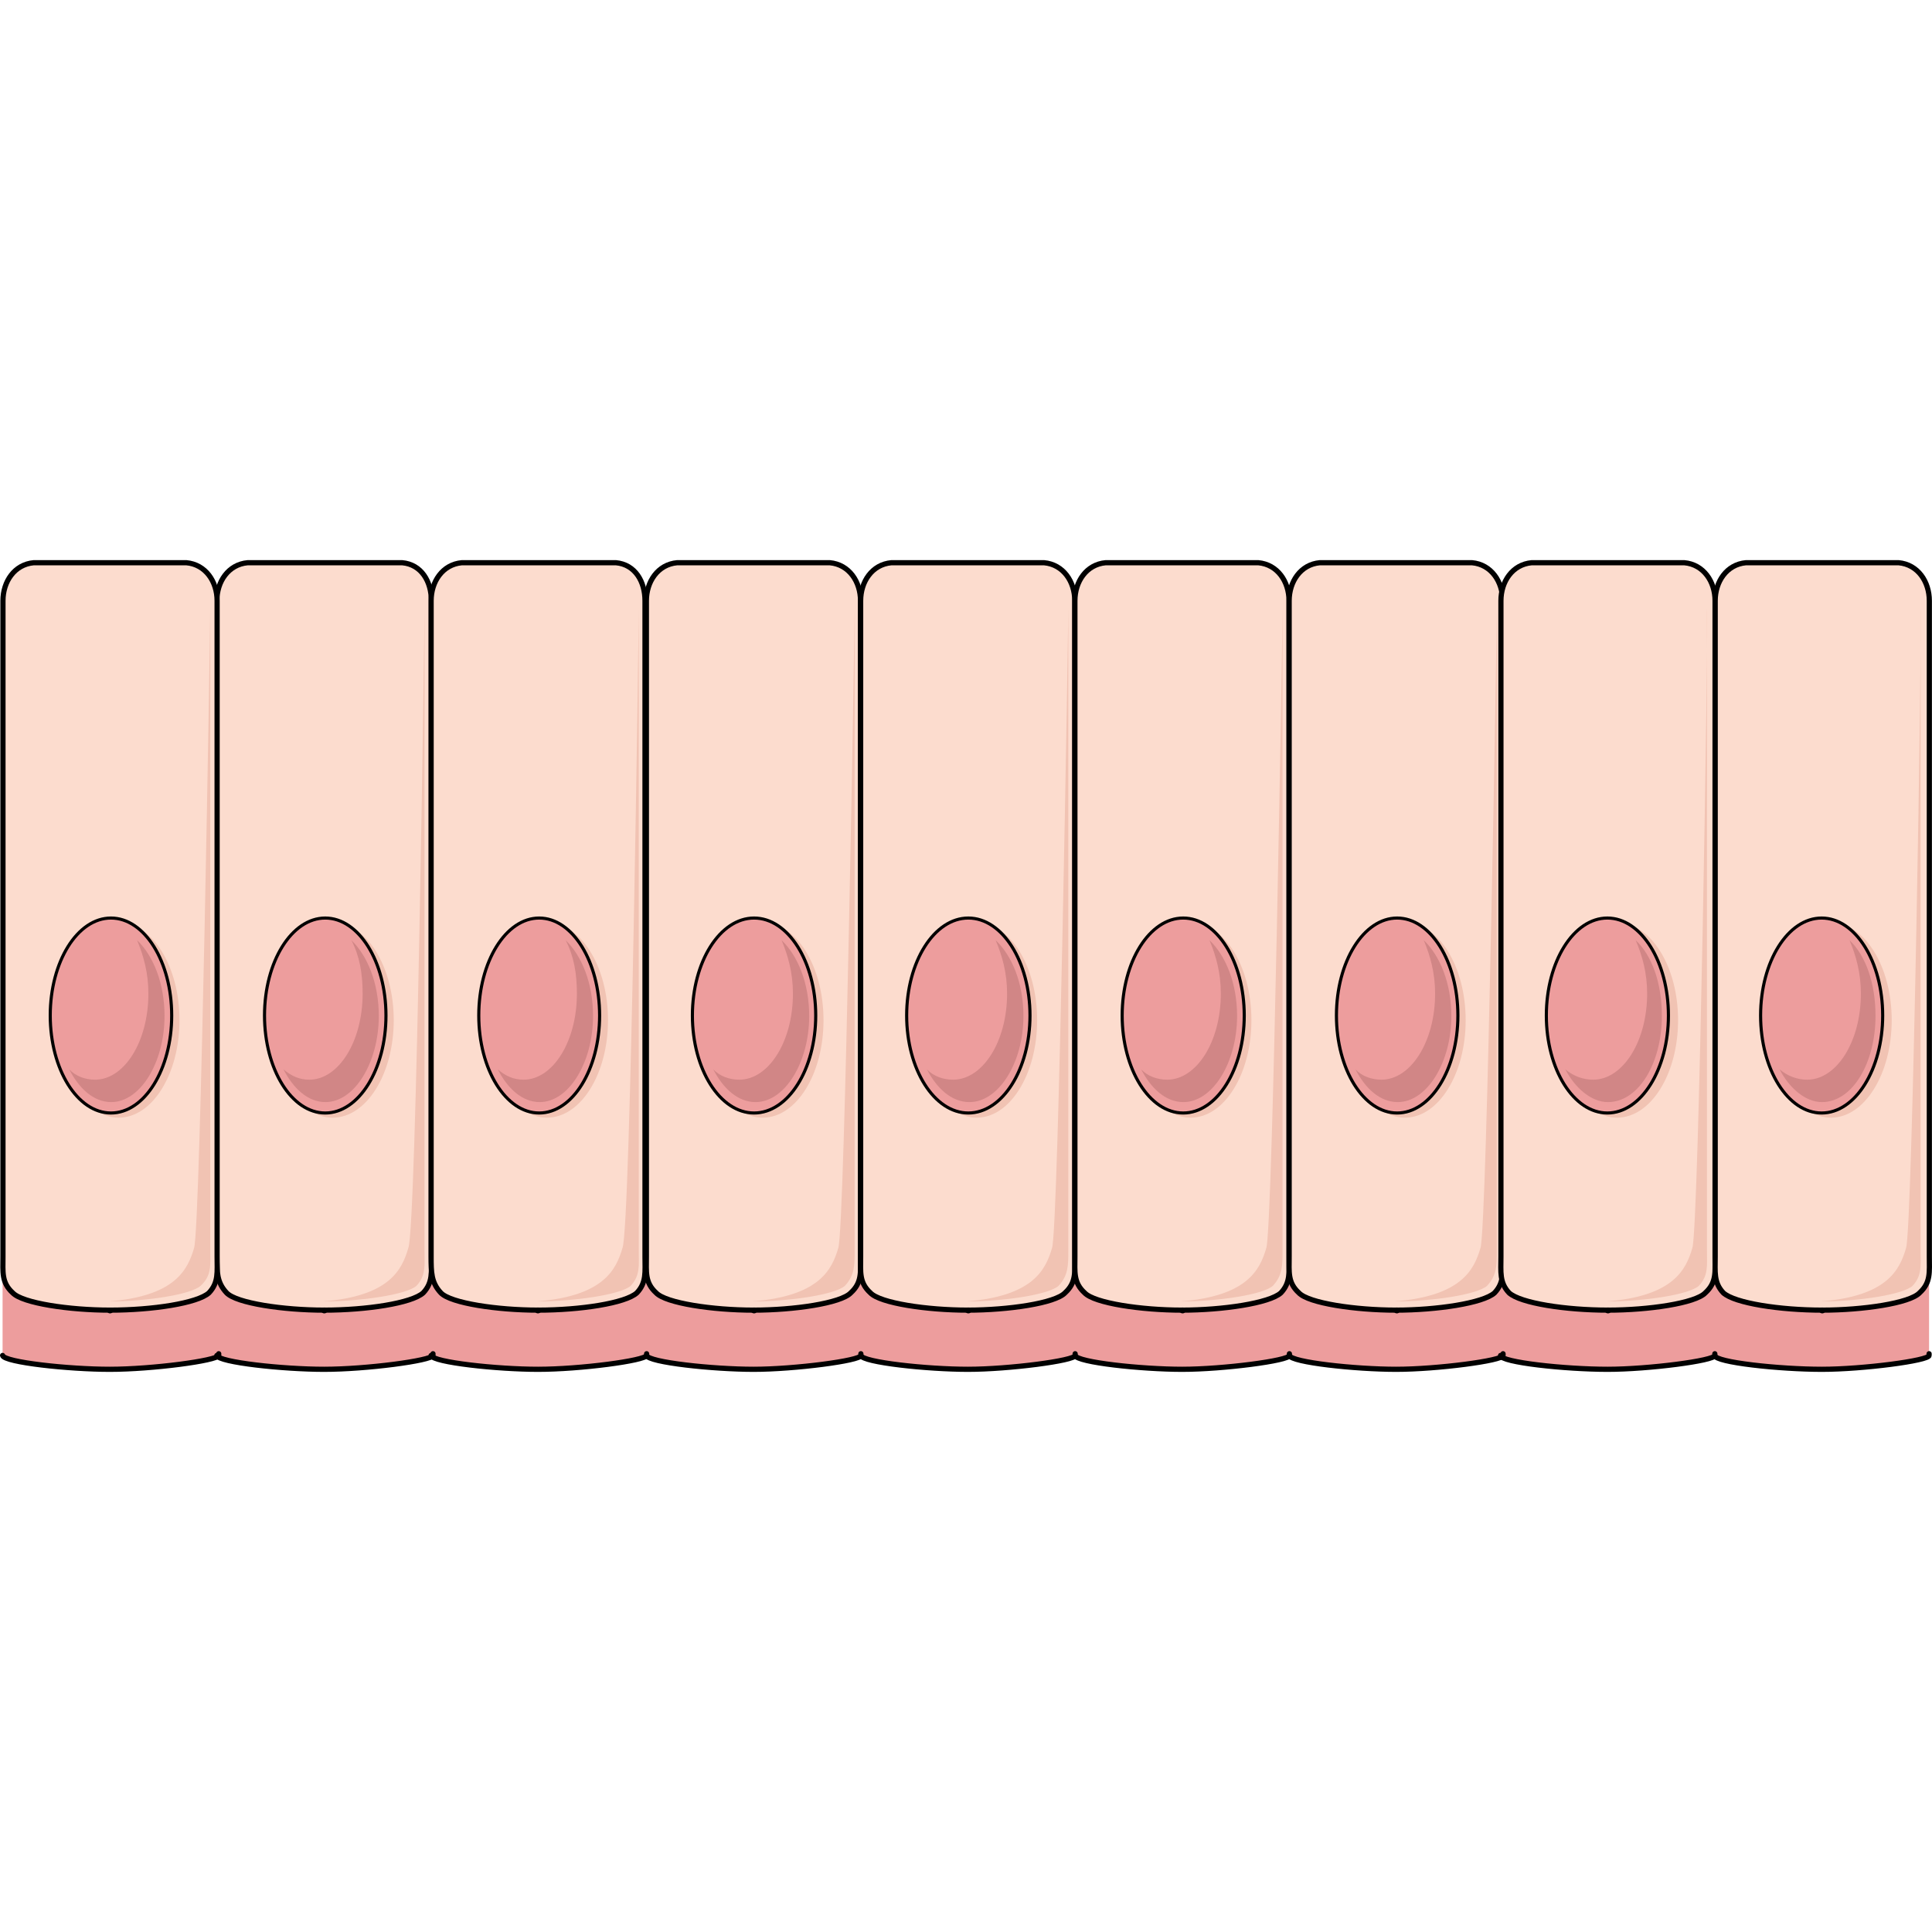 <?xml version="1.0" encoding="utf-8"?>
<!-- Created by: Science Figures, www.sciencefigures.org, Generator: Science Figures Editor -->
<!DOCTYPE svg PUBLIC "-//W3C//DTD SVG 1.1//EN" "http://www.w3.org/Graphics/SVG/1.1/DTD/svg11.dtd">
<svg version="1.1" id="Layer_1" xmlns="http://www.w3.org/2000/svg" xmlns:xlink="http://www.w3.org/1999/xlink" 
	 width="800px" height="800px" viewBox="0 0 290.252 121.957" enable-background="new 0 0 290.252 121.957"
	 xml:space="preserve">
<g>
	<path fill-rule="evenodd" clip-rule="evenodd" fill="#ED9D9D" d="M288.35,110.132c-1.463,1.56-8.535,2.599-14.631,2.599
		c-6.341,0-13.169-1.039-14.876-2.599c-0.731-0.78-1.219-1.3-1.219-2.34c0-0.261,0-0.261,0-0.261c0,1.041-0.732,1.82-1.463,2.601
		c-1.464,1.56-8.535,2.599-14.632,2.599c-6.341,0-13.169-1.039-14.875-2.599c-0.347-0.368-0.634-0.68-0.845-1.015
		c0-1.58,0-1.586,0-1.586c0,0.417-0.081,0.791-0.223,1.141c-0.096-0.257-0.152-0.539-0.152-0.88c0,0.419,0,0.818,0,1.208
		c-0.211,0.396-0.498,0.764-0.842,1.132c-1.702,1.56-8.752,2.599-14.832,2.599c-6.079,0-13.13-1.039-14.589-2.599
		c-0.972-0.78-1.216-1.3-1.46-2.34c0-0.261,0-0.261,0-0.261c0,1.041-0.486,1.82-1.219,2.601c-1.706,1.56-8.778,2.599-14.875,2.599
		c-6.096,0-13.168-1.039-14.632-2.599c-0.975-0.78-1.22-1.3-1.463-2.34c0-0.261,0-0.261,0-0.261c0,1.041-0.487,1.82-1.463,2.601
		c-1.463,1.56-8.535,2.599-14.632,2.599c-6.096,0-13.167-1.039-14.631-2.599c-0.976-0.78-1.219-1.3-1.464-2.34
		c0-0.261,0-0.261,0-0.261c0,1.041-0.487,1.82-1.461,2.601c-1.464,1.56-8.536,2.599-14.632,2.599
		c-6.097,0-13.169-1.039-14.632-2.599c-0.977-0.78-1.22-1.3-1.463-2.34c0-0.261,0-0.261,0-0.261c-0.244,1.041-0.73,1.82-1.461,2.601
		c-1.704,1.56-8.52,2.599-14.85,2.599c-6.085,0-13.144-1.039-14.605-2.599c-0.516-0.551-0.908-0.975-1.181-1.54
		c0-1.056,0-1.061,0-1.061c-0.049,0.212-0.117,0.406-0.186,0.599c-0.035-0.106-0.066-0.218-0.094-0.338c0,0.201,0,0.389,0,0.581
		c-0.274,0.647-0.665,1.205-1.186,1.759c-1.708,1.56-8.543,2.599-14.892,2.599c-6.104,0-13.184-1.039-14.648-2.599
		c-0.517-0.551-0.91-0.975-1.184-1.542c0-1.054,0-1.059,0-1.059c-0.049,0.212-0.116,0.406-0.187,0.599
		c-0.034-0.106-0.066-0.218-0.094-0.338c0,0.201,0,0.39,0,0.582c-0.274,0.646-0.665,1.204-1.185,1.758
		c-1.708,1.56-8.544,2.599-14.892,2.599c-6.104,0-13.184-1.039-14.648-2.599c-0.732-0.78-1.221-1.3-1.465-2.34
		c0,11.697,0,11.697,0,11.697c0.244,1.039,10.009,2.078,16.113,2.078c5.936,0,14.858-1.135,16.191-1.921
		c1.116,0.985,10.203,1.921,15.998,1.921c5.936,0,14.859-1.135,16.191-1.921c1.112,0.985,10.175,1.921,15.952,1.921
		c6.33,0,16.067-1.299,16.311-2.078c0.244,1.039,9.999,2.078,16.095,2.078c6.096,0,16.093-1.299,16.093-2.078
		c0.245,1.039,9.999,2.078,16.095,2.078c6.097,0,16.095-1.299,16.095-2.078c0.243,1.039,9.999,2.078,16.095,2.078
		c6.097,0,16.094-1.299,16.094-2.078c0.244,1.039,9.97,2.078,16.049,2.078c5.539,0,14.305-1.077,15.818-1.859
		c1.215,0.962,10.057,1.859,15.95,1.859c6.097,0,16.095-1.299,16.095-2.078c0,1.039,9.754,2.078,16.095,2.078
		c6.096,0,16.095-1.299,16.095-2.078c0-0.261,0-0.261,0-0.261c0-11.697,0-11.697,0-11.697
		C289.813,108.572,289.082,109.352,288.35,110.132z"/>
	
		<polygon fill="none" stroke="#000000" stroke-width="0.78" stroke-linecap="round" stroke-linejoin="round" stroke-miterlimit="10" points="
		16.485,112.679 16.578,112.679 16.578,112.771 16.485,112.771 16.485,112.679 	"/>
	
		<path fill="none" stroke="#000000" stroke-width="0.78" stroke-linecap="round" stroke-linejoin="round" stroke-miterlimit="10" d="
		M0.39,119.489L0.39,119.489c0.244,1.039,10.009,2.078,16.113,2.078c6.347,0,16.112-1.299,16.357-2.078c0-0.261,0-0.261,0-0.261"/>
	<path fill-rule="evenodd" clip-rule="evenodd" fill="#FCDCCE" d="M48.692,112.679c-6.104,0-13.184-1.04-14.648-2.599
		c-1.464-1.56-1.464-3.119-1.464-5.459c0-2.6,0-95.654,0-98.513c0-2.858,1.709-5.458,4.639-5.718c2.93,0,11.474,0,11.474,0l0,0
		c0,0,8.789,0,11.718,0c2.93,0.26,4.395,2.859,4.395,5.718c0,2.859,0,95.914,0,98.513c0,2.34,0.244,3.899-1.222,5.459
		C61.875,111.639,55.04,112.679,48.692,112.679L48.692,112.679z"/>
	<path fill-rule="evenodd" clip-rule="evenodd" fill="#F1C3B3" d="M40.813,69.12c0-8.088,4.105-14.644,9.17-14.644
		s9.17,6.556,9.17,14.644s-4.105,14.644-9.17,14.644S40.813,77.208,40.813,69.12L40.813,69.12z"/>
	<path fill-rule="evenodd" clip-rule="evenodd" fill="#F1C3B3" d="M48.486,111.369c5.826,0,12.622-1.04,14.078-2.338
		c1.456-1.558,1.214-3.117,1.214-5.194c0-2.338,0-94.019,0-96.616c0,3.117-1.214,92.98-2.428,96.097
		C60.379,106.694,58.438,110.589,48.486,111.369L48.486,111.369z"/>
	<path fill-rule="evenodd" clip-rule="evenodd" fill="#ED9D9D" d="M39.69,68.371c0-8.087,4.085-14.645,9.123-14.645
		c5.04,0,9.125,6.558,9.125,14.645c0,8.089-4.085,14.645-9.125,14.645C43.776,83.016,39.69,76.46,39.69,68.371L39.69,68.371z"/>
	<path fill-rule="evenodd" clip-rule="evenodd" fill="#D18686" d="M52.782,57.097c1.214,2.328,1.699,4.917,1.699,8.022
		c0,7.247-3.64,12.94-8.007,12.94c-1.456,0-2.67-0.517-3.883-1.553c1.456,2.847,3.64,4.918,6.309,4.918
		c4.368,0,8.008-5.953,8.008-12.941C56.909,63.566,55.209,59.425,52.782,57.097L52.782,57.097z"/>
	
		<path fill="none" stroke="#000000" stroke-width="0.468" stroke-linecap="round" stroke-linejoin="round" stroke-miterlimit="10" d="
		M39.738,68.419c0-8.089,4.084-14.646,9.123-14.646c5.04,0,9.124,6.557,9.124,14.646c0,8.086-4.084,14.644-9.124,14.644
		C43.822,83.063,39.738,76.505,39.738,68.419L39.738,68.419z"/>
	
		<path fill="none" stroke="#000000" stroke-width="0.78" stroke-linecap="round" stroke-linejoin="round" stroke-miterlimit="10" d="
		M48.692,112.679c-6.104,0-13.184-1.04-14.648-2.599c-1.464-1.56-1.464-3.119-1.464-5.459c0-2.6,0-95.654,0-98.513
		c0-2.858,1.709-5.458,4.639-5.718c2.93,0,11.474,0,11.474,0l0,0c0,0,8.789,0,11.718,0c2.93,0.26,4.395,2.859,4.395,5.718
		c0,2.859,0,95.914,0,98.513c0,2.34,0.244,3.899-1.222,5.459C61.875,111.639,55.04,112.679,48.692,112.679L48.692,112.679z"/>
	
		<polygon fill="none" stroke="#000000" stroke-width="0.78" stroke-linecap="round" stroke-linejoin="round" stroke-miterlimit="10" points="
		48.673,112.679 48.768,112.679 48.768,112.771 48.673,112.771 48.673,112.679 	"/>
	
		<path fill="none" stroke="#000000" stroke-width="0.78" stroke-linecap="round" stroke-linejoin="round" stroke-miterlimit="10" d="
		M32.579,119.489L32.579,119.489c0.245,1.039,10.009,2.078,16.113,2.078c6.348,0,16.113-1.299,16.357-2.078c0-0.261,0-0.261,0-0.261
		"/>
	<path fill-rule="evenodd" clip-rule="evenodd" fill="#FCDCCE" d="M80.834,112.679c-6.085,0-13.144-1.04-14.605-2.599
		c-1.46-1.56-1.46-3.119-1.46-5.459c0-2.6,0-95.654,0-98.513c0-2.858,1.704-5.458,4.625-5.718c2.921,0,11.44,0,11.44,0l0,0
		c0,0,8.764,0,11.685,0c2.921,0.26,4.382,2.859,4.382,5.718c0,2.859,0,95.914,0,98.513c0,2.34,0.244,3.899-1.217,5.459
		C93.98,111.639,87.165,112.679,80.834,112.679L80.834,112.679z"/>
	<path fill-rule="evenodd" clip-rule="evenodd" fill="#F1C3B3" d="M73.003,69.12c0-8.088,4.105-14.644,9.17-14.644
		s9.171,6.556,9.171,14.644s-4.106,14.644-9.171,14.644S73.003,77.208,73.003,69.12L73.003,69.12z"/>
	<path fill-rule="evenodd" clip-rule="evenodd" fill="#F1C3B3" d="M80.582,111.369c5.861,0,12.697-1.04,14.163-2.338
		c1.464-1.558,1.22-3.117,1.22-5.194c0-2.338,0-94.019,0-96.616c0,3.117-1.22,92.98-2.442,96.097
		C92.547,106.694,90.593,110.589,80.582,111.369L80.582,111.369z"/>
	<path fill-rule="evenodd" clip-rule="evenodd" fill="#ED9D9D" d="M71.879,68.371c0-8.087,4.064-14.645,9.077-14.645
		s9.077,6.558,9.077,14.645c0,8.089-4.064,14.645-9.077,14.645S71.879,76.46,71.879,68.371L71.879,68.371z"/>
	<path fill-rule="evenodd" clip-rule="evenodd" fill="#D18686" d="M84.972,57.097c1.213,2.328,1.699,4.917,1.699,8.022
		c0,7.247-3.64,12.94-8.008,12.94c-1.456,0-2.669-0.517-3.882-1.553c1.456,2.847,3.64,4.918,6.308,4.918
		c4.368,0,8.008-5.953,8.008-12.941C89.097,63.566,87.399,59.425,84.972,57.097L84.972,57.097z"/>
	
		<path fill="none" stroke="#000000" stroke-width="0.468" stroke-linecap="round" stroke-linejoin="round" stroke-miterlimit="10" d="
		M71.927,68.419c0-8.089,4.063-14.646,9.077-14.646c5.013,0,9.077,6.557,9.077,14.646c0,8.086-4.064,14.644-9.077,14.644
		C75.99,83.063,71.927,76.505,71.927,68.419L71.927,68.419z"/>
	
		<path fill="none" stroke="#000000" stroke-width="0.78" stroke-linecap="round" stroke-linejoin="round" stroke-miterlimit="10" d="
		M80.834,112.679c-6.085,0-13.144-1.04-14.605-2.599c-1.46-1.56-1.46-3.119-1.46-5.459c0-2.6,0-95.654,0-98.513
		c0-2.858,1.704-5.458,4.625-5.718c2.921,0,11.44,0,11.44,0l0,0c0,0,8.764,0,11.685,0c2.921,0.26,4.382,2.859,4.382,5.718
		c0,2.859,0,95.914,0,98.513c0,2.34,0.244,3.899-1.217,5.459C93.98,111.639,87.165,112.679,80.834,112.679L80.834,112.679z"/>
	
		<polygon fill="none" stroke="#000000" stroke-width="0.78" stroke-linecap="round" stroke-linejoin="round" stroke-miterlimit="10" points="
		80.77,112.679 80.863,112.679 80.863,112.771 80.77,112.771 80.77,112.679 	"/>
	
		<path fill="none" stroke="#000000" stroke-width="0.78" stroke-linecap="round" stroke-linejoin="round" stroke-miterlimit="10" d="
		M64.769,119.489L64.769,119.489c0.243,1.039,9.98,2.078,16.065,2.078c6.33,0,16.067-1.299,16.311-2.078c0-0.261,0-0.261,0-0.261"/>
	<path fill-rule="evenodd" clip-rule="evenodd" fill="#FCDCCE" d="M113.193,112.679c-6.093,0-13.161-1.04-14.622-2.599
		c-1.707-1.56-1.462-3.119-1.462-5.459c0-2.6,0-95.654,0-98.513c0-2.858,1.706-5.458,4.63-5.718c2.924,0,11.455,0,11.455,0l0,0
		c0,0,8.53,0,11.455,0c2.923,0.26,4.63,2.859,4.63,5.718c0,2.859,0,95.914,0,98.513c0,2.34,0.243,3.899-1.462,5.459
		C126.353,111.639,119.286,112.679,113.193,112.679L113.193,112.679z"/>
	<path fill-rule="evenodd" clip-rule="evenodd" fill="#F1C3B3" d="M105.473,69.12c0-8.088,4.084-14.644,9.124-14.644
		s9.124,6.556,9.124,14.644s-4.085,14.644-9.124,14.644S105.473,77.208,105.473,69.12L105.473,69.12z"/>
	<path fill-rule="evenodd" clip-rule="evenodd" fill="#F1C3B3" d="M112.958,111.369c5.882,0,12.5-1.04,13.97-2.338
		c1.47-1.558,1.47-3.117,1.47-5.194c0-2.338,0-94.019,0-96.616c0,3.117-1.47,92.98-2.451,96.097
		C124.967,106.694,123.007,110.589,112.958,111.369L112.958,111.369z"/>
	<path fill-rule="evenodd" clip-rule="evenodd" fill="#ED9D9D" d="M103.976,68.371c0-8.087,4.148-14.645,9.265-14.645
		c5.116,0,9.263,6.558,9.263,14.645c0,8.089-4.147,14.645-9.263,14.645C108.124,83.016,103.976,76.46,103.976,68.371L103.976,68.371
		z"/>
	<path fill-rule="evenodd" clip-rule="evenodd" fill="#D18686" d="M117.416,57.097c0.977,2.328,1.709,4.917,1.709,8.022
		c0,7.247-3.663,12.94-8.06,12.94c-1.464,0-2.931-0.517-3.908-1.553c1.466,2.847,3.664,4.918,6.352,4.918
		c4.395,0,8.06-5.953,8.06-12.941C121.568,63.566,119.857,59.425,117.416,57.097L117.416,57.097z"/>
	
		<path fill="none" stroke="#000000" stroke-width="0.468" stroke-linecap="round" stroke-linejoin="round" stroke-miterlimit="10" d="
		M104.022,68.419c0-8.089,4.147-14.646,9.264-14.646c5.116,0,9.264,6.557,9.264,14.646c0,8.086-4.147,14.644-9.264,14.644
		C108.17,83.063,104.022,76.505,104.022,68.419L104.022,68.419z"/>
	
		<path fill="none" stroke="#000000" stroke-width="0.78" stroke-linecap="round" stroke-linejoin="round" stroke-miterlimit="10" d="
		M113.193,112.679c-6.093,0-13.161-1.04-14.622-2.599c-1.707-1.56-1.462-3.119-1.462-5.459c0-2.6,0-95.654,0-98.513
		c0-2.858,1.706-5.458,4.63-5.718c2.924,0,11.455,0,11.455,0l0,0c0,0,8.53,0,11.455,0c2.923,0.26,4.63,2.859,4.63,5.718
		c0,2.859,0,95.914,0,98.513c0,2.34,0.243,3.899-1.462,5.459C126.353,111.639,119.286,112.679,113.193,112.679L113.193,112.679z"/>
	
		<polygon fill="none" stroke="#000000" stroke-width="0.78" stroke-linecap="round" stroke-linejoin="round" stroke-miterlimit="10" points="
		113.24,112.679 113.333,112.679 113.333,112.771 113.24,112.771 113.24,112.679 	"/>
	
		<path fill="none" stroke="#000000" stroke-width="0.78" stroke-linecap="round" stroke-linejoin="round" stroke-miterlimit="10" d="
		M97.145,119.489L97.145,119.489c0.244,1.039,9.999,2.078,16.095,2.078c6.096,0,16.093-1.299,16.093-2.078c0-0.261,0-0.261,0-0.261"
		/>
	<path fill-rule="evenodd" clip-rule="evenodd" fill="#FCDCCE" d="M145.383,112.679c-6.093,0-13.161-1.04-14.624-2.599
		c-1.706-1.56-1.461-3.119-1.461-5.459c0-2.6,0-95.654,0-98.513c0-2.858,1.705-5.458,4.63-5.718c2.925,0,11.455,0,11.455,0l0,0
		c0,0,8.53,0,11.454,0c2.925,0.26,4.63,2.859,4.63,5.718c0,2.859,0,95.914,0,98.513c0,2.34,0.244,3.899-1.462,5.459
		C158.542,111.639,151.476,112.679,145.383,112.679L145.383,112.679z"/>
	<path fill-rule="evenodd" clip-rule="evenodd" fill="#F1C3B3" d="M137.662,69.12c0-8.088,4.064-14.644,9.076-14.644
		c5.014,0,9.077,6.556,9.077,14.644s-4.063,14.644-9.077,14.644C141.727,83.764,137.662,77.208,137.662,69.12L137.662,69.12z"/>
	<path fill-rule="evenodd" clip-rule="evenodd" fill="#F1C3B3" d="M145.148,111.369c5.846,0,12.423-1.04,13.884-2.338
		c1.463-1.558,1.463-3.117,1.463-5.194c0-2.338,0-94.019,0-96.616c0,3.117-1.463,92.98-2.437,96.097
		C157.084,106.694,155.136,110.589,145.148,111.369L145.148,111.369z"/>
	<path fill-rule="evenodd" clip-rule="evenodd" fill="#ED9D9D" d="M136.166,68.371c0-8.087,4.148-14.645,9.263-14.645
		c5.117,0,9.265,6.558,9.265,14.645c0,8.089-4.147,14.645-9.265,14.645C140.313,83.016,136.166,76.46,136.166,68.371L136.166,68.371
		z"/>
	<path fill-rule="evenodd" clip-rule="evenodd" fill="#D18686" d="M149.577,57.097c0.983,2.328,1.722,4.917,1.722,8.022
		c0,7.247-3.688,12.94-8.113,12.94c-1.475,0-2.949-0.517-3.933-1.553c1.475,2.847,3.687,4.918,6.391,4.918
		c4.425,0,8.112-5.953,8.112-12.941C153.757,63.566,152.036,59.425,149.577,57.097L149.577,57.097z"/>
	
		<path fill="none" stroke="#000000" stroke-width="0.468" stroke-linecap="round" stroke-linejoin="round" stroke-miterlimit="10" d="
		M136.211,68.419c0-8.089,4.148-14.646,9.264-14.646c5.116,0,9.265,6.557,9.265,14.646c0,8.086-4.148,14.644-9.265,14.644
		C140.36,83.063,136.211,76.505,136.211,68.419L136.211,68.419z"/>
	
		<path fill="none" stroke="#000000" stroke-width="0.78" stroke-linecap="round" stroke-linejoin="round" stroke-miterlimit="10" d="
		M145.383,112.679c-6.093,0-13.161-1.04-14.624-2.599c-1.706-1.56-1.461-3.119-1.461-5.459c0-2.6,0-95.654,0-98.513
		c0-2.858,1.705-5.458,4.63-5.718c2.925,0,11.455,0,11.455,0l0,0c0,0,8.53,0,11.454,0c2.925,0.26,4.63,2.859,4.63,5.718
		c0,2.859,0,95.914,0,98.513c0,2.34,0.244,3.899-1.462,5.459C158.542,111.639,151.476,112.679,145.383,112.679L145.383,112.679z"/>
	
		<polygon fill="none" stroke="#000000" stroke-width="0.78" stroke-linecap="round" stroke-linejoin="round" stroke-miterlimit="10" points="
		145.429,112.679 145.522,112.679 145.522,112.771 145.429,112.771 145.429,112.679 	"/>
	
		<path fill="none" stroke="#000000" stroke-width="0.78" stroke-linecap="round" stroke-linejoin="round" stroke-miterlimit="10" d="
		M129.333,119.489L129.333,119.489c0.245,1.039,9.999,2.078,16.095,2.078c6.097,0,16.095-1.299,16.095-2.078
		c0-0.261,0-0.261,0-0.261"/>
	<path fill-rule="evenodd" clip-rule="evenodd" fill="#FCDCCE" d="M177.57,112.679c-6.092,0-13.16-1.04-14.622-2.599
		c-1.705-1.56-1.461-3.119-1.461-5.459c0-2.6,0-95.654,0-98.513c0-2.858,1.706-5.458,4.63-5.718c2.924,0,11.453,0,11.453,0l0,0
		c0,0,8.531,0,11.456,0c2.925,0.26,4.63,2.859,4.63,5.718c0,2.859,0,95.914,0,98.513c0,2.34,0.244,3.899-1.218,5.459
		C190.731,111.639,183.664,112.679,177.57,112.679L177.57,112.679z"/>
	<path fill-rule="evenodd" clip-rule="evenodd" fill="#F1C3B3" d="M169.758,69.12c0-8.088,4.085-14.644,9.124-14.644
		s9.123,6.556,9.123,14.644s-4.084,14.644-9.123,14.644S169.758,77.208,169.758,69.12L169.758,69.12z"/>
	<path fill-rule="evenodd" clip-rule="evenodd" fill="#F1C3B3" d="M177.337,111.369c5.848,0,12.424-1.04,13.885-2.338
		c1.462-1.558,1.462-3.117,1.462-5.194c0-2.338,0-94.019,0-96.616c0,3.117-1.462,92.98-2.436,96.097
		C189.273,106.694,187.325,110.589,177.337,111.369L177.337,111.369z"/>
	<path fill-rule="evenodd" clip-rule="evenodd" fill="#ED9D9D" d="M168.542,68.371c0-8.087,4.105-14.645,9.17-14.645
		s9.171,6.558,9.171,14.645c0,8.089-4.106,14.645-9.171,14.645S168.542,76.46,168.542,68.371L168.542,68.371z"/>
	<path fill-rule="evenodd" clip-rule="evenodd" fill="#D18686" d="M181.701,57.097c0.977,2.328,1.709,4.917,1.709,8.022
		c0,7.247-3.663,12.94-8.061,12.94c-1.465,0-2.93-0.517-3.907-1.553c1.466,2.847,3.664,4.918,6.351,4.918
		c4.397,0,8.06-5.953,8.06-12.941C185.853,63.566,184.144,59.425,181.701,57.097L181.701,57.097z"/>
	
		<path fill="none" stroke="#000000" stroke-width="0.468" stroke-linecap="round" stroke-linejoin="round" stroke-miterlimit="10" d="
		M168.588,68.419c0-8.089,4.107-14.646,9.171-14.646c5.064,0,9.169,6.557,9.169,14.646c0,8.086-4.104,14.644-9.169,14.644
		C172.695,83.063,168.588,76.505,168.588,68.419L168.588,68.419z"/>
	
		<path fill="none" stroke="#000000" stroke-width="0.78" stroke-linecap="round" stroke-linejoin="round" stroke-miterlimit="10" d="
		M177.57,112.679c-6.092,0-13.16-1.04-14.622-2.599c-1.705-1.56-1.461-3.119-1.461-5.459c0-2.6,0-95.654,0-98.513
		c0-2.858,1.706-5.458,4.63-5.718c2.924,0,11.453,0,11.453,0l0,0c0,0,8.531,0,11.456,0c2.925,0.26,4.63,2.859,4.63,5.718
		c0,2.859,0,95.914,0,98.513c0,2.34,0.244,3.899-1.218,5.459C190.731,111.639,183.664,112.679,177.57,112.679L177.57,112.679z"/>
	
		<polygon fill="none" stroke="#000000" stroke-width="0.78" stroke-linecap="round" stroke-linejoin="round" stroke-miterlimit="10" points="
		177.618,112.679 177.712,112.679 177.712,112.771 177.618,112.771 177.618,112.679 	"/>
	
		<path fill="none" stroke="#000000" stroke-width="0.78" stroke-linecap="round" stroke-linejoin="round" stroke-miterlimit="10" d="
		M161.523,119.489L161.523,119.489c0.243,1.039,9.999,2.078,16.095,2.078c6.097,0,16.094-1.299,16.094-2.078
		c0-0.261,0-0.261,0-0.261"/>
	<path fill-rule="evenodd" clip-rule="evenodd" fill="#FCDCCE" d="M209.714,112.679c-6.074,0-13.123-1.04-14.581-2.599
		c-1.7-1.56-1.458-3.119-1.458-5.459c0-2.6,0-95.654,0-98.513c0-2.858,1.702-5.458,4.618-5.718c2.916,0,11.421,0,11.421,0l0,0
		c0,0,8.506,0,11.421,0c2.917,0.26,4.618,2.859,4.618,5.718c0,2.859,0,95.914,0,98.513c0,2.34,0.243,3.899-1.215,5.459
		C222.838,111.639,215.789,112.679,209.714,112.679L209.714,112.679z"/>
	<path fill-rule="evenodd" clip-rule="evenodd" fill="#F1C3B3" d="M201.947,69.12c0-8.088,4.086-14.644,9.123-14.644
		c5.039,0,9.124,6.556,9.124,14.644s-4.085,14.644-9.124,14.644C206.033,83.764,201.947,77.208,201.947,69.12L201.947,69.12z"/>
	<path fill-rule="evenodd" clip-rule="evenodd" fill="#F1C3B3" d="M209.435,111.369c5.881,0,12.498-1.04,13.968-2.338
		c1.471-1.558,1.471-3.117,1.471-5.194c0-2.338,0-94.019,0-96.616c0,3.117-1.471,92.98-2.45,96.097
		C221.442,106.694,219.48,110.589,209.435,111.369L209.435,111.369z"/>
	<path fill-rule="evenodd" clip-rule="evenodd" fill="#ED9D9D" d="M200.731,68.371c0-8.087,4.084-14.645,9.123-14.645
		s9.124,6.558,9.124,14.645c0,8.089-4.085,14.645-9.124,14.645S200.731,76.46,200.731,68.371L200.731,68.371z"/>
	<path fill-rule="evenodd" clip-rule="evenodd" fill="#D18686" d="M213.891,57.097c0.976,2.328,1.71,4.917,1.71,8.022
		c0,7.247-3.665,12.94-8.061,12.94c-1.465,0-2.932-0.517-3.908-1.553c1.466,2.847,3.663,4.918,6.352,4.918
		c4.395,0,8.059-5.953,8.059-12.941C218.042,63.566,216.333,59.425,213.891,57.097L213.891,57.097z"/>
	
		<path fill="none" stroke="#000000" stroke-width="0.468" stroke-linecap="round" stroke-linejoin="round" stroke-miterlimit="10" d="
		M200.778,68.419c0-8.089,4.085-14.646,9.123-14.646s9.124,6.557,9.124,14.646c0,8.086-4.086,14.644-9.124,14.644
		S200.778,76.505,200.778,68.419L200.778,68.419z"/>
	
		<path fill="none" stroke="#000000" stroke-width="0.78" stroke-linecap="round" stroke-linejoin="round" stroke-miterlimit="10" d="
		M209.714,112.679c-6.074,0-13.123-1.04-14.581-2.599c-1.7-1.56-1.458-3.119-1.458-5.459c0-2.6,0-95.654,0-98.513
		c0-2.858,1.702-5.458,4.618-5.718c2.916,0,11.421,0,11.421,0l0,0c0,0,8.506,0,11.421,0c2.917,0.26,4.618,2.859,4.618,5.718
		c0,2.859,0,95.914,0,98.513c0,2.34,0.243,3.899-1.215,5.459C222.838,111.639,215.789,112.679,209.714,112.679L209.714,112.679z"/>
	
		<polygon fill="none" stroke="#000000" stroke-width="0.78" stroke-linecap="round" stroke-linejoin="round" stroke-miterlimit="10" points="
		209.809,112.679 209.901,112.679 209.901,112.771 209.809,112.771 209.809,112.679 	"/>
	
		<path fill="none" stroke="#000000" stroke-width="0.78" stroke-linecap="round" stroke-linejoin="round" stroke-miterlimit="10" d="
		M193.712,119.489L193.712,119.489c0.244,1.039,9.97,2.078,16.049,2.078c6.08,0,16.049-1.299,16.049-2.078c0-0.261,0-0.261,0-0.261"
		/>
	<path fill-rule="evenodd" clip-rule="evenodd" fill="#FCDCCE" d="M241.575,112.679c-6.335,0-13.159-1.04-14.864-2.599
		c-1.464-1.56-1.22-3.119-1.22-5.459c0-2.6,0-95.654,0-98.513c0-2.858,1.706-5.458,4.631-5.718c2.924,0,11.453,0,11.453,0l0,0
		c0,0,8.531,0,11.456,0c2.924,0.26,4.63,2.859,4.63,5.718c0,2.859,0,95.914,0,98.513c0,2.34,0.243,3.899-1.462,5.459
		C254.736,111.639,247.669,112.679,241.575,112.679L241.575,112.679z"/>
	<path fill-rule="evenodd" clip-rule="evenodd" fill="#F1C3B3" d="M233.763,69.12c0-8.088,4.105-14.644,9.17-14.644
		s9.171,6.556,9.171,14.644s-4.106,14.644-9.171,14.644S233.763,77.208,233.763,69.12L233.763,69.12z"/>
	<path fill-rule="evenodd" clip-rule="evenodd" fill="#F1C3B3" d="M241.342,111.369c5.847,0,12.423-1.04,13.886-2.338
		c1.461-1.558,1.217-3.117,1.217-5.194c0-2.338,0-94.019,0-96.616c0.244,3.117-1.217,92.98-2.191,96.097
		C253.277,106.694,251.329,110.589,241.342,111.369L241.342,111.369z"/>
	<path fill-rule="evenodd" clip-rule="evenodd" fill="#ED9D9D" d="M232.266,68.371c0-8.087,4.105-14.645,9.171-14.645
		c5.064,0,9.169,6.558,9.169,14.645c0,8.089-4.104,14.645-9.169,14.645C236.371,83.016,232.266,76.46,232.266,68.371L232.266,68.371
		z"/>
	<path fill-rule="evenodd" clip-rule="evenodd" fill="#D18686" d="M245.736,57.097c0.984,2.328,1.721,4.917,1.721,8.022
		c0,7.247-3.687,12.94-8.111,12.94c-1.476,0-2.95-0.517-4.179-1.553c1.475,2.847,3.932,4.918,6.39,4.918
		c4.672,0,8.114-5.953,8.114-12.941C249.671,63.566,248.196,59.425,245.736,57.097L245.736,57.097z"/>
	
		<path fill="none" stroke="#000000" stroke-width="0.468" stroke-linecap="round" stroke-linejoin="round" stroke-miterlimit="10" d="
		M232.313,68.419c0-8.089,4.105-14.646,9.17-14.646c5.065,0,9.171,6.557,9.171,14.646c0,8.086-4.105,14.644-9.171,14.644
		C236.418,83.063,232.313,76.505,232.313,68.419L232.313,68.419z"/>
	
		<path fill="none" stroke="#000000" stroke-width="0.78" stroke-linecap="round" stroke-linejoin="round" stroke-miterlimit="10" d="
		M241.575,112.679c-6.335,0-13.159-1.04-14.864-2.599c-1.464-1.56-1.22-3.119-1.22-5.459c0-2.6,0-95.654,0-98.513
		c0-2.858,1.706-5.458,4.631-5.718c2.924,0,11.453,0,11.453,0l0,0c0,0,8.531,0,11.456,0c2.924,0.26,4.63,2.859,4.63,5.718
		c0,2.859,0,95.914,0,98.513c0,2.34,0.243,3.899-1.462,5.459C254.736,111.639,247.669,112.679,241.575,112.679L241.575,112.679z"/>
	
		<polygon fill="none" stroke="#000000" stroke-width="0.78" stroke-linecap="round" stroke-linejoin="round" stroke-miterlimit="10" points="
		241.529,112.679 241.623,112.679 241.623,112.771 241.529,112.771 241.529,112.679 	"/>
	
		<path fill="none" stroke="#000000" stroke-width="0.78" stroke-linecap="round" stroke-linejoin="round" stroke-miterlimit="10" d="
		M225.435,119.489L225.435,119.489c0,1.039,9.754,2.078,16.095,2.078c6.097,0,16.095-1.299,16.095-2.078c0-0.261,0-0.261,0-0.261"/>
	<path fill-rule="evenodd" clip-rule="evenodd" fill="#FCDCCE" d="M273.766,112.679c-6.336,0-13.16-1.04-14.867-2.599
		c-1.462-1.56-1.218-3.119-1.218-5.459c0-2.6,0-95.654,0-98.513c0-2.858,1.706-5.458,4.631-5.718c2.925,0,11.454,0,11.454,0l0,0
		c0,0,8.529,0,11.454,0c2.924,0.26,4.63,2.859,4.63,5.718c0,2.859,0,95.914,0,98.513c0,2.34,0.244,3.899-1.462,5.459
		C286.926,111.639,279.858,112.679,273.766,112.679L273.766,112.679z"/>
	<path fill-rule="evenodd" clip-rule="evenodd" fill="#F1C3B3" d="M265.952,69.12c0-8.088,4.085-14.644,9.122-14.644
		c5.04,0,9.124,6.556,9.124,14.644s-4.084,14.644-9.124,14.644C270.037,83.764,265.952,77.208,265.952,69.12L265.952,69.12z"/>
	<path fill-rule="evenodd" clip-rule="evenodd" fill="#F1C3B3" d="M273.531,111.369c5.811,0,12.348-1.04,13.801-2.338
		c1.451-1.558,1.21-3.117,1.21-5.194c0-2.338,0-94.019,0-96.616c0.241,3.117-1.21,92.98-2.179,96.097
		C285.394,106.694,283.458,110.589,273.531,111.369L273.531,111.369z"/>
	<path fill-rule="evenodd" clip-rule="evenodd" fill="#ED9D9D" d="M264.455,68.371c0-8.087,4.105-14.645,9.171-14.645
		c5.063,0,9.17,6.558,9.17,14.645c0,8.089-4.106,14.645-9.17,14.645C268.561,83.016,264.455,76.46,264.455,68.371L264.455,68.371z"
		/>
	<path fill-rule="evenodd" clip-rule="evenodd" fill="#D18686" d="M277.857,57.097c0.978,2.328,1.711,4.917,1.711,8.022
		c0,7.247-3.665,12.94-8.061,12.94c-1.466,0-2.931-0.517-4.151-1.553c1.464,2.847,3.907,4.918,6.35,4.918
		c4.641,0,8.06-5.953,8.06-12.941C281.766,63.566,280.301,59.425,277.857,57.097L277.857,57.097z"/>
	
		<path fill="none" stroke="#000000" stroke-width="0.468" stroke-linecap="round" stroke-linejoin="round" stroke-miterlimit="10" d="
		M264.502,68.419c0-8.089,4.104-14.646,9.17-14.646s9.17,6.557,9.17,14.646c0,8.086-4.104,14.644-9.17,14.644
		S264.502,76.505,264.502,68.419L264.502,68.419z"/>
	
		<path fill="none" stroke="#000000" stroke-width="0.78" stroke-linecap="round" stroke-linejoin="round" stroke-miterlimit="10" d="
		M273.766,112.679c-6.336,0-13.16-1.04-14.867-2.599c-1.462-1.56-1.218-3.119-1.218-5.459c0-2.6,0-95.654,0-98.513
		c0-2.858,1.706-5.458,4.631-5.718c2.925,0,11.454,0,11.454,0l0,0c0,0,8.529,0,11.454,0c2.924,0.26,4.63,2.859,4.63,5.718
		c0,2.859,0,95.914,0,98.513c0,2.34,0.244,3.899-1.462,5.459C286.926,111.639,279.858,112.679,273.766,112.679L273.766,112.679z"/>
	
		<polygon fill="none" stroke="#000000" stroke-width="0.78" stroke-linecap="round" stroke-linejoin="round" stroke-miterlimit="10" points="
		273.719,112.679 273.813,112.679 273.813,112.771 273.719,112.771 273.719,112.679 	"/>
	
		<path fill="none" stroke="#000000" stroke-width="0.78" stroke-linecap="round" stroke-linejoin="round" stroke-miterlimit="10" d="
		M257.624,119.489L257.624,119.489c0,1.039,9.754,2.078,16.095,2.078c6.096,0,16.095-1.299,16.095-2.078c0-0.261,0-0.261,0-0.261"/>
	<path fill-rule="evenodd" clip-rule="evenodd" fill="#FCDCCE" d="M16.531,112.679c-6.093,0-13.16-1.04-14.623-2.599
		c-1.706-1.56-1.463-3.119-1.463-5.459c0-2.6,0-95.654,0-98.513c0-2.858,1.707-5.458,4.631-5.718c2.925,0,11.455,0,11.455,0l0,0
		c0,0,8.53,0,11.453,0c2.926,0.26,4.632,2.859,4.632,5.718c0,2.859,0,95.914,0,98.513c0,2.34,0.244,3.899-1.219,5.459
		C29.692,111.639,22.868,112.679,16.531,112.679L16.531,112.679z"/>
	<path fill-rule="evenodd" clip-rule="evenodd" fill="#F1C3B3" d="M8.718,69.12c0-8.088,4.084-14.644,9.123-14.644
		c5.04,0,9.124,6.556,9.124,14.644S22.88,83.764,17.84,83.764C12.802,83.764,8.718,77.208,8.718,69.12L8.718,69.12z"/>
	<path fill-rule="evenodd" clip-rule="evenodd" fill="#F1C3B3" d="M16.297,111.369c5.826,0,12.378-1.04,13.834-2.338
		c1.7-1.558,1.457-3.117,1.457-5.194c0-2.338,0-94.019,0-96.616c0,3.117-1.457,92.98-2.426,96.097
		C28.19,106.694,26.248,110.589,16.297,111.369L16.297,111.369z"/>
	<path fill-rule="evenodd" clip-rule="evenodd" fill="#ED9D9D" d="M7.501,68.371c0-8.087,4.085-14.645,9.124-14.645
		s9.123,6.558,9.123,14.645c0,8.089-4.084,14.645-9.123,14.645S7.501,76.46,7.501,68.371L7.501,68.371z"/>
	<path fill-rule="evenodd" clip-rule="evenodd" fill="#D18686" d="M20.594,57.097c0.97,2.328,1.699,4.917,1.699,8.022
		c0,7.247-3.641,12.94-8.009,12.94c-1.455,0-2.911-0.517-3.882-1.553c1.456,2.847,3.64,4.918,6.31,4.918
		c4.367,0,8.008-5.953,8.008-12.941C24.719,63.566,23.02,59.425,20.594,57.097L20.594,57.097z"/>
	
		<path fill="none" stroke="#000000" stroke-width="0.468" stroke-linecap="round" stroke-linejoin="round" stroke-miterlimit="10" d="
		M7.548,68.419c0-8.089,4.084-14.646,9.124-14.646s9.123,6.557,9.123,14.646c0,8.086-4.084,14.644-9.123,14.644
		S7.548,76.505,7.548,68.419L7.548,68.419z"/>
	
		<path fill="none" stroke="#000000" stroke-width="0.78" stroke-linecap="round" stroke-linejoin="round" stroke-miterlimit="10" d="
		M16.531,112.679c-6.093,0-13.16-1.04-14.623-2.599c-1.706-1.56-1.463-3.119-1.463-5.459c0-2.6,0-95.654,0-98.513
		c0-2.858,1.707-5.458,4.631-5.718c2.925,0,11.455,0,11.455,0l0,0c0,0,8.53,0,11.453,0c2.926,0.26,4.632,2.859,4.632,5.718
		c0,2.859,0,95.914,0,98.513c0,2.34,0.244,3.899-1.219,5.459C29.692,111.639,22.868,112.679,16.531,112.679L16.531,112.679z"/>
</g>
</svg>